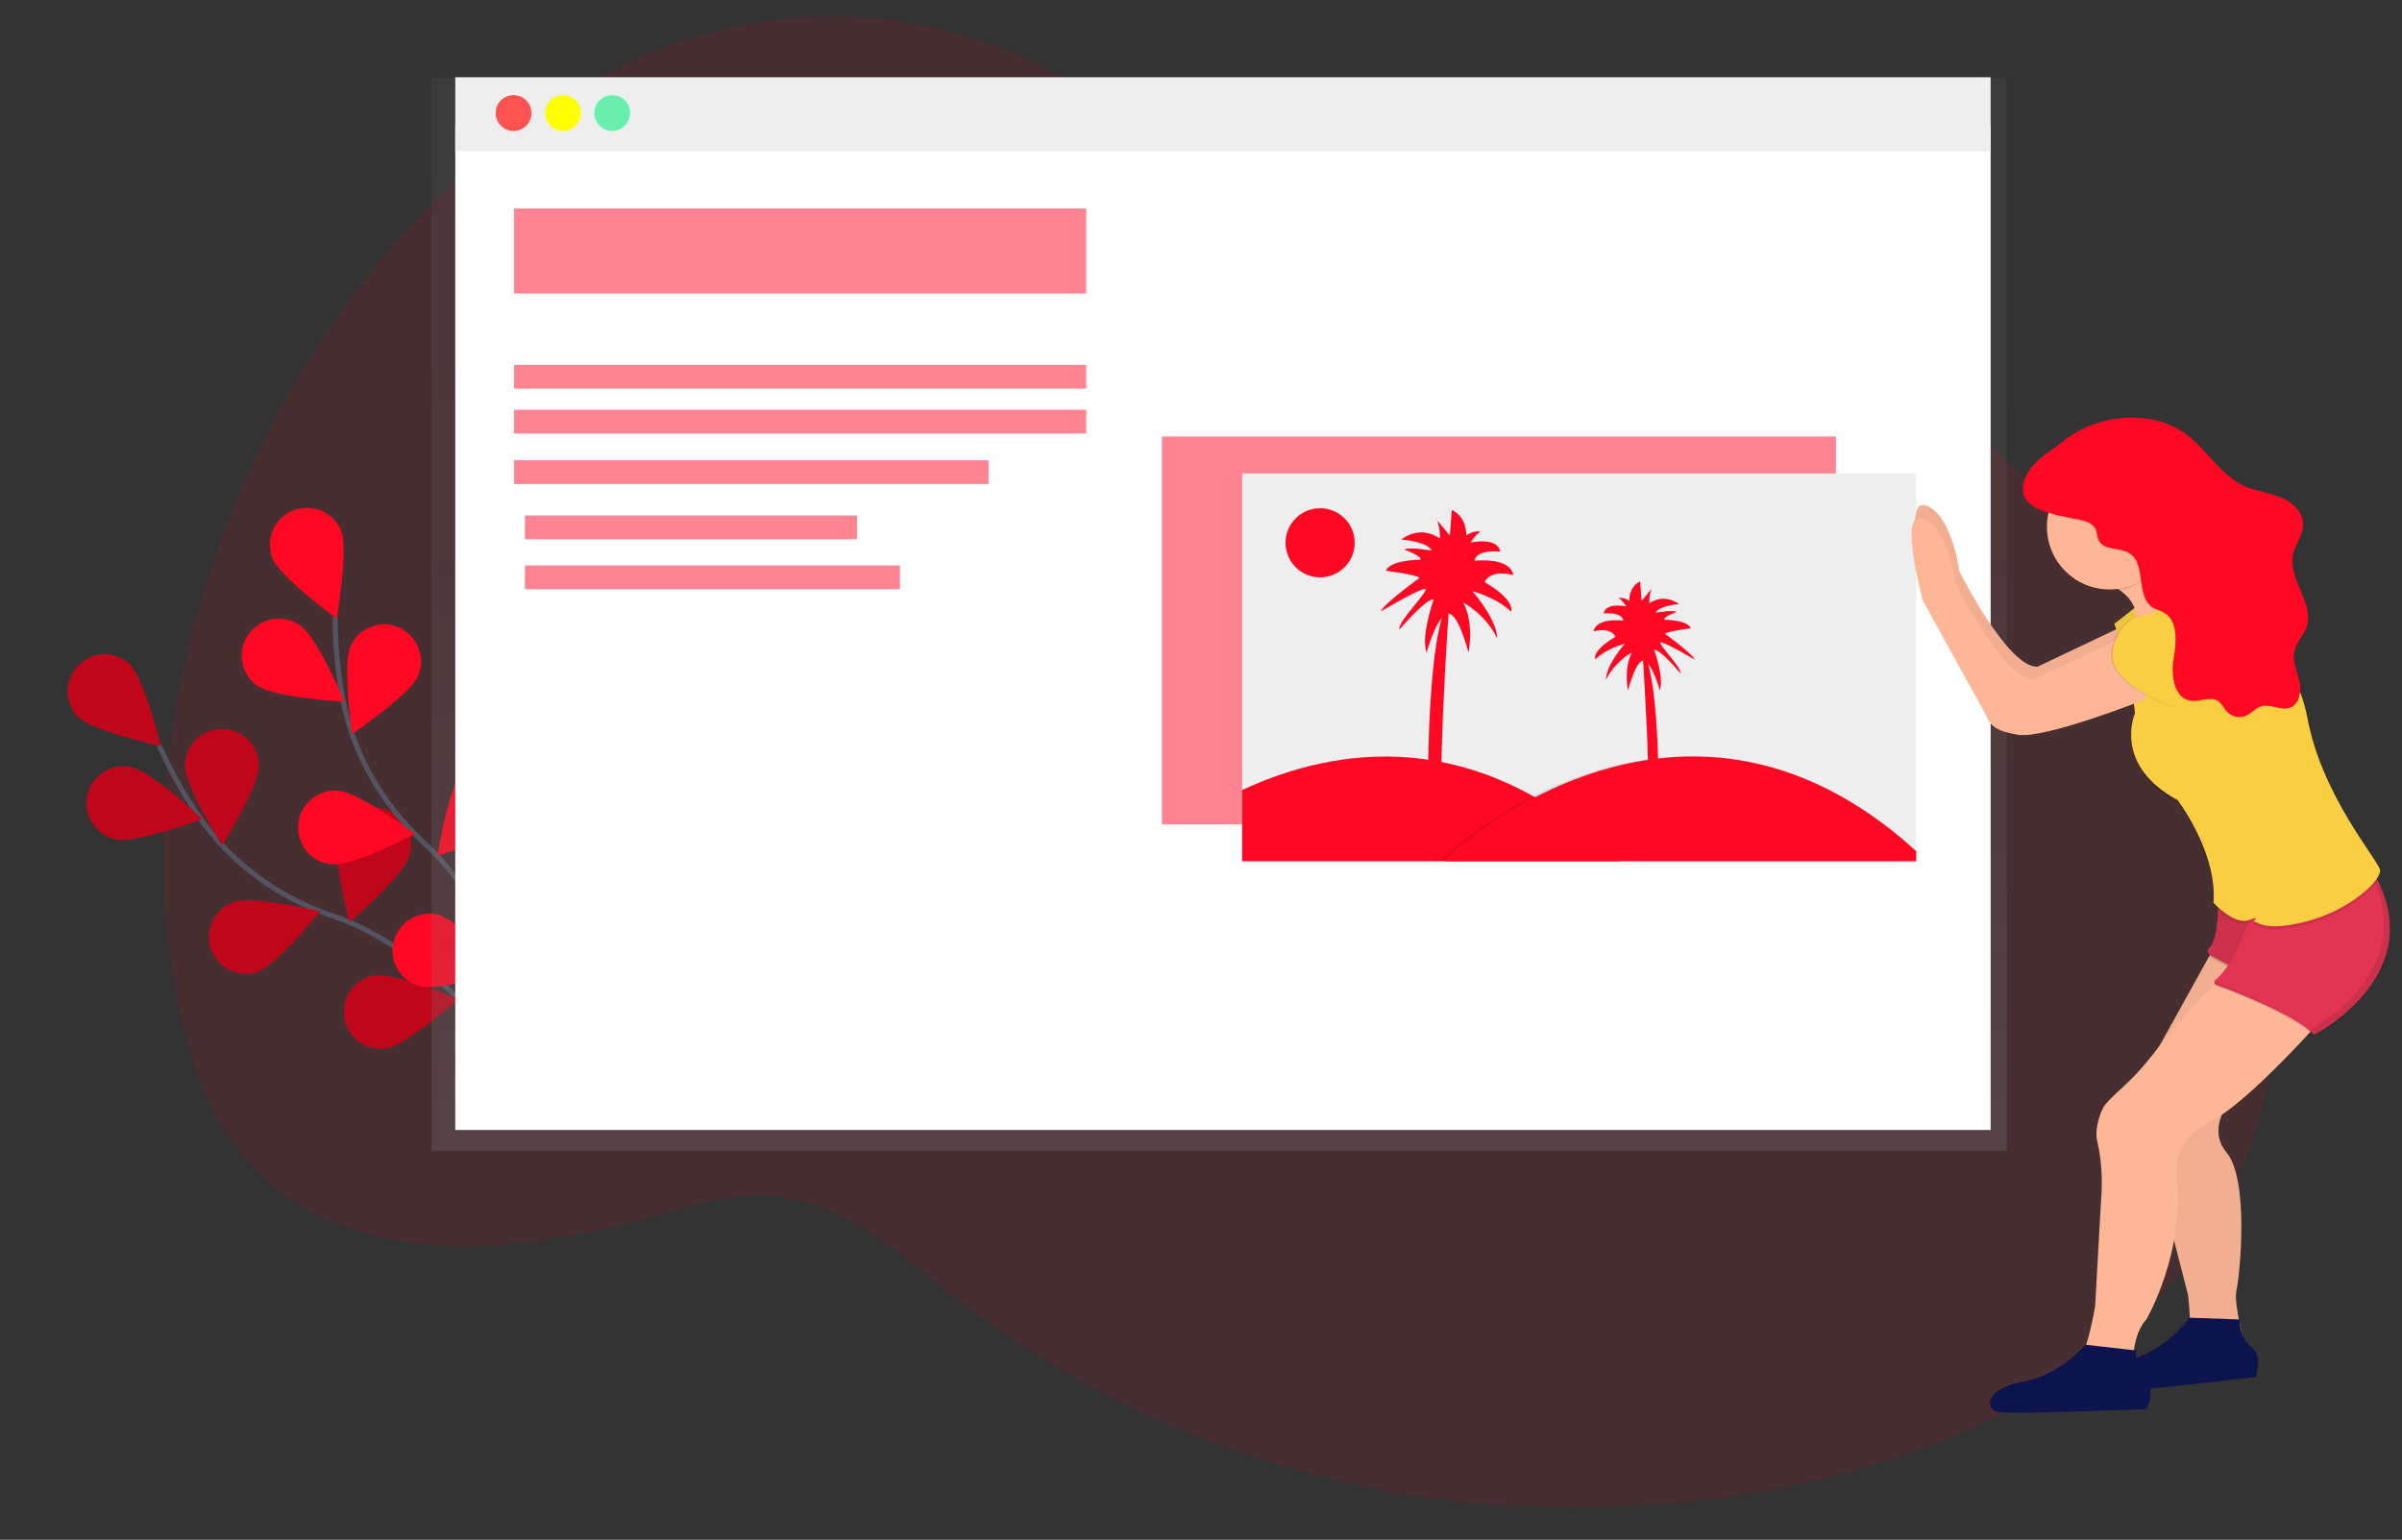 <?xml version="1.0" encoding="utf-8"?>
<!-- Generator: Adobe Illustrator 16.0.0, SVG Export Plug-In . SVG Version: 6.00 Build 0)  -->
<!DOCTYPE svg PUBLIC "-//W3C//DTD SVG 1.1//EN" "http://www.w3.org/Graphics/SVG/1.1/DTD/svg11.dtd">
<svg version="1.1" id="_x39_c167f13-7fe2-4e7b-a8cb-8bb79342b68a"
	 xmlns="http://www.w3.org/2000/svg" xmlns:xlink="http://www.w3.org/1999/xlink" x="0px" y="0px" width="951.8px" height="610.2px"
	 viewBox="0 0 951.8 610.2" enable-background="new 0 0 951.8 610.2" xml:space="preserve">
<rect x="0" y="0" width="951.8" height="610.2" fill="#333333" stroke="none"/>
<path opacity="0.1" fill="#ff0823" enable-background="new    " d="M886.3,467.4c-53.2,117.1-219.4,142-325.6,125.3
	c-67.9-10.6-133.7-38.9-188.3-83.5c-34.3-27.9-56.8-44.2-103.6-29.9c-75.5,23-172.3,30.9-196.6-73.3
	c-53.8-226.1,183.3-523,392.1-345.5c85.3,72.5,191.2,24.8,289.8,89.6C844.6,209.4,939.9,349.2,886.3,467.4
	C865.6,512.8,909.3,416.7,886.3,467.4z"/>
<path fill="none" stroke="#535461" stroke-width="2" stroke-miterlimit="10" d="M216.1,439.9c0,0-33.8-59.9-84.7-77.1
	c-21.4-7.2-40-20.9-52.8-39.5c-6-8.8-11.2-18.2-15.6-28"/>
<path fill="#ff0823" d="M31,284.2c5.8,5.6,32.8,11.5,32.8,11.5s-6.6-26.8-12.4-32.5c-5.9-5.5-15.2-5.2-20.7,0.8
	C25.4,269.7,25.5,278.6,31,284.2L31,284.2z"/>
<path fill="#ff0823" d="M46.3,332.7c7.9,1.6,33.8-8.2,33.8-8.2S59.9,305.6,52,304c-7.9-1.7-15.7,3.3-17.4,11.2
	c-1.7,7.9,3.3,15.7,11.2,17.4C45.9,332.6,46.1,332.7,46.3,332.7L46.3,332.7z"/>
<path fill="#ff0823" d="M101.9,385.2c7.6-2.6,25-24.1,25-24.1s-26.9-6.2-34.6-3.5c-7.6,2.9-11.4,11.3-8.5,18.9
	C86.6,383.7,94.5,387.5,101.9,385.2L101.9,385.2z"/>
<path fill="#ff0823" d="M153,415.5c8-1.3,28.7-19.6,28.7-19.6s-25.5-10.6-33.5-9.3c-7.9,1.5-13.2,9.1-11.7,17.1
	C137.9,411.4,145.2,416.6,153,415.5L153,415.5z"/>
<path fill="#ff0823" d="M102.6,303.5c0,8.1-14.6,31.5-14.6,31.5s-14.6-23.4-14.7-31.5c0-8.1,6.6-14.6,14.7-14.6
	C96,288.9,102.6,295.5,102.6,303.5L102.6,303.5z"/>
<path fill="#ff0823" d="M161.9,339.7c-2.4,7.7-23.4,25.7-23.4,25.7s-7-26.7-4.5-34.5c2.1-7.8,10.1-12.5,17.9-10.4
	c7.8,2.1,12.5,10.1,10.4,17.9C162.1,338.9,162,339.3,161.9,339.7L161.9,339.7z"/>
<path fill="#ff0823" d="M214.6,382.7c-1.1,8-18.7,29.3-18.7,29.3s-11.4-25.2-10.3-33.2c1.1-8,8.4-13.6,16.5-12.6
	C210.1,367.4,215.7,374.7,214.6,382.7L214.6,382.7z"/>
<path opacity="0.25" enable-background="new    " d="M31,284.2c5.8,5.6,32.8,11.5,32.8,11.5s-6.6-26.8-12.4-32.5
	c-5.9-5.5-15.2-5.2-20.7,0.8C25.4,269.7,25.5,278.6,31,284.2L31,284.2z"/>
<path opacity="0.25" enable-background="new    " d="M46.3,332.7c7.9,1.6,33.8-8.2,33.8-8.2S59.9,305.6,52,304
	c-7.9-1.7-15.7,3.3-17.4,11.2c-1.7,7.9,3.3,15.7,11.2,17.4C45.9,332.6,46.1,332.7,46.3,332.7L46.3,332.7z"/>
<path opacity="0.25" enable-background="new    " d="M101.9,385.2c7.6-2.6,25-24.1,25-24.1s-26.9-6.2-34.6-3.5
	c-7.6,2.9-11.4,11.3-8.5,18.9C86.6,383.7,94.5,387.5,101.9,385.2L101.9,385.2z"/>
<path opacity="0.25" enable-background="new    " d="M153,415.5c8-1.3,28.7-19.6,28.7-19.6s-25.5-10.6-33.5-9.3
	c-7.9,1.5-13.2,9.1-11.7,17.1C137.9,411.4,145.2,416.6,153,415.5L153,415.5z"/>
<path opacity="0.25" enable-background="new    " d="M102.6,303.5c0,8.1-14.6,31.5-14.6,31.5s-14.6-23.4-14.7-31.5
	c0-8.1,6.6-14.6,14.7-14.6C96,288.9,102.6,295.5,102.6,303.5L102.6,303.5z"/>
<path opacity="0.25" enable-background="new    " d="M161.9,339.7c-2.4,7.7-23.4,25.7-23.4,25.7s-7-26.7-4.5-34.5
	c2.1-7.8,10.1-12.5,17.9-10.4c7.8,2.1,12.5,10.1,10.4,17.9C162.1,338.9,162,339.3,161.9,339.7L161.9,339.7z"/>
<path opacity="0.25" enable-background="new    " d="M214.6,382.7c-1.1,8-18.7,29.3-18.7,29.3s-11.4-25.2-10.3-33.2
	c1.1-8,8.4-13.6,16.5-12.6C210.1,367.4,215.7,374.7,214.6,382.7L214.6,382.7z"/>
<path fill="none" stroke="#535461" stroke-width="2" stroke-miterlimit="10" d="M214.1,438.7c0,0-6.6-68.4-46.2-104.8
	c-16.6-15.3-28.1-35.3-32.2-57.5c-1.9-10.5-2.9-21.2-2.9-31.9"/>
<path fill="#ff0823" d="M108,221.3c3,7.5,25.4,23.8,25.4,23.8s4.8-27.2,1.8-34.7c-3-7.5-11.6-11.1-19.1-8.1
	C108.6,205.3,105,213.8,108,221.3L108,221.3z"/>
<path fill="#ff0823" d="M102.3,271.9c6.6,4.6,34.2,6.2,34.2,6.2s-10.7-25.5-17.4-30.1c-6.5-4.8-15.7-3.3-20.5,3.2
	c-4.8,6.5-3.3,15.7,3.2,20.5C102.1,271.7,102.2,271.8,102.3,271.9L102.3,271.9z"/>
<path fill="#ff0823" d="M131.9,342.5c8.1,0.7,32.6-11.9,32.6-11.9s-22.1-16.6-30.2-17.2c-8-0.9-15.3,5-16.1,13s5,15.3,13,16.1
	C131.5,342.5,131.7,342.5,131.9,342.5z"/>
<path fill="#ff0823" d="M166.3,390.9c7.8,2,34.2-6.3,34.2-6.3s-19-20.1-26.8-22.1c-7.9-1.9-15.8,2.9-17.7,10.8
	C154.1,381,158.7,388.8,166.3,390.9L166.3,390.9z"/>
<path fill="#ff0823" d="M165.6,268c-3.3,7.4-26.1,22.9-26.1,22.9s-3.9-27.4-0.6-34.8c3.3-7.4,12-10.7,19.3-7.4
	C165.5,252.1,168.8,260.7,165.6,268z"/>
<path fill="#ff0823" d="M205.1,325.1c-5.3,6.1-31.8,14-31.8,14s4.5-27.3,9.8-33.3c5.3-6.1,14.6-6.7,20.7-1.3
	C209.9,309.8,210.5,319,205.1,325.1L205.1,325.1z"/>
<path fill="#ff0823" d="M236,385.9c-4.3,6.9-29,19.2-29,19.2s-0.2-27.6,4-34.5c4.2-6.9,13.3-9.1,20.1-4.8S240.2,379,236,385.9
	L236,385.9z"/>
<title>website setup</title>
<linearGradient id="SVGID_1_" gradientUnits="userSpaceOnUse" x1="539.807" y1="113.46" x2="539.807" y2="538.693" gradientTransform="matrix(1 0 0 -1 -56.71 569.555)">
	<stop  offset="0" style="stop-color:#808080;stop-opacity:0.25"/>
	<stop  offset="0.54" style="stop-color:#808080;stop-opacity:0.12"/>
	<stop  offset="1" style="stop-color:#808080;stop-opacity:0.1"/>
</linearGradient>
<polygon fill="url(#SVGID_1_)" points="171,30.9 171,52.3 171,456.1 795.2,456.1 795.2,52.3 795.2,30.9 "/>
<rect x="180.4" y="49.6" fill="#FFFFFF" width="608.4" height="398.2"/>
<rect x="180.4" y="30.6" fill="#EEEEEE" width="608.4" height="29.3"/>
<circle fill="#FF5252" cx="203.5" cy="44.8" r="7.1"/>
<circle fill="#FFFF00" cx="223.1" cy="44.8" r="7.1"/>
<circle fill="#69F0AE" cx="242.6" cy="44.8" r="7.1"/>
<rect x="203.7" y="82.6" opacity="0.5" fill="#ff0823" enable-background="new    " width="226.7" height="33.7"/>
<rect x="203.7" y="162.4" opacity="0.5" fill="#ff0823" enable-background="new    " width="226.7" height="9.4"/>
<rect x="203.7" y="144.6" opacity="0.5" fill="#ff0823" enable-background="new    " width="226.7" height="9.4"/>
<rect x="208" y="224.1" opacity="0.5" fill="#ff0823" enable-background="new    " width="148.6" height="9.4"/>
<rect x="203.7" y="182.4" opacity="0.5" fill="#ff0823" enable-background="new    " width="188" height="9.4"/>
<rect x="208" y="204.3" opacity="0.5" fill="#ff0823" enable-background="new    " width="131.6" height="9.4"/>
<rect x="460.4" y="173" opacity="0.5" fill="#ff0823" enable-background="new    " width="267.1" height="153.7"/>
<rect x="492.2" y="187.6" fill="#EEEEEE" width="267.1" height="153.7"/>
<path fill="#FDB797" d="M872.3,259.2c0,0-14.1,5.1-22,13.5c0,0-38.4,15.2-49.1,13.5c-10.7-1.7-11.3-4.5-13.5-9l-24.3-44
	c0,0-10.2-36.7,0-32.8c10.2,4,13,26,13,26s19.2,38.4,31,37.8l32.2-15.3c0,0,7.3-10.7,10.7-10.2C853.7,239.5,872.3,259.2,872.3,259.2
	z"/>
<g opacity="5.000000e-002">
	<path d="M872.3,259.2c0,0-14.1,5.1-22,13.5c0,0-38.4,15.2-49.1,13.5c-10.7-1.7-11.3-4.5-13.5-9l-24.3-44c0,0-10.2-36.7,0-32.8
		c10.2,4,13,26,13,26s19.2,38.4,31,37.8l32.2-15.3c0,0,7.3-10.7,10.7-10.2C853.7,239.5,872.3,259.2,872.3,259.2z"/>
</g>
<path fill="#F9CE43" d="M849.1,238.4l-11.3,8.8c0,0,5.6,14.7,4.2,19.9c-1.4,5.2,22.5-8.1,22.5-8.1l-9.8-22.1L849.1,238.4z"/>
<g opacity="5.000000e-002">
	<path d="M849.1,238.4l-11.3,8.8c0,0,5.6,14.7,4.2,19.9c-1.4,5.2,22.5-8.1,22.5-8.1l-9.8-22.1L849.1,238.4z"/>
</g>
<path fill="#FDB797" d="M829.7,228.6c0,0,25.1,8.2,13.5,22.6l36.1-17.5c0,0-15.2,1.1-24.8-22L829.7,228.6z"/>
<path fill="#FDB797" d="M877.1,375.9l-31,55.9l20.9,81.3c0,0,2.3,18.1-1.1,19.8h23.7c0,0-4.6-16-3.4-21.5c1.4-6.5,5.1-44-4-54.8
	s4.5-24.8,4.5-24.8l27.1-42.9L877.1,375.9z"/>
<g opacity="5.000000e-002">
	<path d="M877.1,375.9l-31,55.9l20.9,81.3c0,0,2.3,18.1-1.1,19.8h23.7c0,0-4.2-16.1-3.4-21.5c0.8-5.4,5.1-44-4-54.8
		s4.5-24.8,4.5-24.8l27.1-42.9L877.1,375.9z"/>
</g>
<path fill="#0D134D" d="M867.5,522.2c0,0-8.6,12.7-23.6,16.7c-15,4-13.8,11.9-9.2,12.6s59-5.8,59-5.8s3.3-8.2-1.5-11.8
	s-4.8-11-4.8-11L867.5,522.2z"/>
<g opacity="0.1">
	<path d="M878.8,353.3c0,0,1.3,18.4-3.5,23.2c-0.6,0.6-0.6,1.5-0.1,2.1c0.1,0.1,0.2,0.2,0.4,0.3l14.5,7.8l13-24.8L878.8,353.3z"/>
</g>
<path fill="#E23553" d="M878.8,352.8c0,0,1.3,18.4-3.5,23.2c-0.6,0.6-0.6,1.5-0.1,2.1c0.1,0.1,0.2,0.2,0.4,0.3l14.5,7.8l13-24.8
	L878.8,352.8z"/>
<g opacity="0.1">
	<path d="M878.8,353.8c0,0,1.3,18.4-3.5,23.2c-0.6,0.6-0.6,1.5-0.1,2.1c0.1,0.1,0.2,0.2,0.4,0.3l14.5,7.8l13-24.8L878.8,353.8z"/>
</g>
<path fill="#FDB797" d="M879.3,388.9c0,0-8.4,5.6-26,28.7c-3.7,4.8-7.8,9.3-12.3,13.4c-3.3,3-6.8,6.4-7.4,7.6
	c-1.1,1.9-3.7,8.3-2.6,13.5c1.5,6.3,2,12.8,1.8,19.3l-2.6,46.3c0,0-3.4,20.9-7.9,23.2l23.1,4c0,0-1.7-14.7,5.1-22
	c0,0,15.8-27.1,11.9-57.6c0,0-1.7-13.5,13.5-20.9c15.2-7.3,46.3-42.9,46.3-42.9L879.3,388.9z"/>
<path fill="#0D134D" d="M826.3,532.9c0,0-9.6,11.9-24.8,14.7c-15.2,2.8-14.7,10.7-10.2,11.9c4.5,1.1,59.3-1.1,59.3-1.1
	s4-7.9-0.6-11.9s-3.4-11.3-3.4-11.3L826.3,532.9z"/>
<g opacity="0.1">
	<path d="M893.5,359c0,0-6.9,23.1-15.6,29.9c-0.5,0.4-0.6,1.1-0.2,1.6c0.1,0.2,0.3,0.3,0.5,0.4c7.2,2.6,30.4,11.5,38.5,19.5l0.3,0.3
		c0,0,48.3-24.6,22.3-66.3L893.5,359z"/>
</g>
<path fill="#E23553" d="M893.5,358.4c0,0-6.9,23.1-15.6,29.9c-0.5,0.4-0.6,1.1-0.2,1.6c0.1,0.2,0.3,0.3,0.5,0.4
	c7.2,2.6,30.4,11.5,38.5,19.5l0.3,0.3c0,0,48.3-24.6,22.3-66.3L893.5,358.4z"/>
<g opacity="0.1">
	<path d="M853.8,243.7c-3.6,2.4-7.5,4.3-11.6,5.6l3.9,34.5c0,0-9.1,20.3,16.9,34.5c0,0,15.8,20.9,14,40.7c0,0,8.4,9.1,14.1,6.8
		s0.6,1.1,1.7,0.6c1.1-0.6,3.4,4.5,20.9,0c17.5-4.5,30-16.3,29.4-20.3s-23.1-29.4-28.6-60.5c-5.6-31.1-38.8-53.2-38.8-53.2
		s-1.1,0.6-3,1.4C866.1,236.6,859.8,239.9,853.8,243.7z"/>
</g>
<g opacity="0.1">
	<path d="M877.4,389.1c0,0.5,0.3,1,0.7,1.1c6.2,2.3,24.3,9.2,34.3,16.2C903.8,399.4,885.3,392.1,877.4,389.1z"/>
	<path d="M939.2,343.8l-1,0.3c22.2,38.8-19.6,62.2-23.3,64.2c0.6,0.5,1.2,1,1.7,1.5l0.3,0.3C917,410.1,965.2,385.5,939.2,343.8z"/>
</g>
<path fill="#F9CE43" d="M913.8,365.2c-17.5,4.5-19.8-0.6-20.9,0c-1.1,0.6,4-2.8-1.7-0.6c-5.7,2.3-14.1-6.8-14.1-6.8
	c0.1-1,0.1-1.9,0.1-2.9c0.1-18.9-14.3-37.8-14.3-37.8c-26-14.1-16.9-34.4-16.9-34.4l-1.1-9.3l-2.9-25.3c4.1-1.3,8-3.2,11.6-5.6
	c6-3.8,12.2-7.1,18.7-9.8c1.9-0.8,3-1.4,3-1.4s33.3,22,39,53.1c5.7,31.1,28.2,56.5,28.8,60.4C943.7,348.8,931.3,360.7,913.8,365.2z"
	/>
<g opacity="0.1">
	<path d="M855.1,212.2l-24.8,16.9c3.4,1.2,6.7,2.8,9.7,4.8c8.5-1.2,13.6-7.3,17.1-14.7C855.7,217.1,856.3,215.1,855.1,212.2z"/>
</g>
<circle fill="#FDB797" cx="835.9" cy="208.8" r="24.8"/>
<path fill="#FDB797" d="M870.9,264.1c0,0-14.1,5.1-22,13.5c0,0-38.4,15.2-49.1,13.6c-10.7-1.7-11.3-4.5-13.5-9l-24.3-44
	c0,0-10.2-36.7,0-32.8c10.2,3.9,13,26,13,26s19.2,38.4,31,37.8l32.2-15.3c0,0,7.3-10.7,10.7-10.2
	C852.3,244.4,870.9,264.1,870.9,264.1z"/>
<g opacity="0.1">
	<path d="M851.8,243.5c0,0-11.7-1.1-15.1,13.6c-3.4,14.7,26,23.7,26,23.7l15.8-22L851.8,243.5z"/>
</g>
<path fill="#F9CE43" d="M852.4,243.5c0,0-11.7-1.1-15.1,13.6c-3.4,14.7,26,23.7,26,23.7l15.8-22L852.4,243.5z"/>
<path opacity="0.1" fill="none" stroke="#000000" stroke-miterlimit="10" enable-background="new    " d="M859.1,243.7
	c0,0,14.6,7.2,17.4,21.1"/>
<path fill="#ff0823" d="M824.1,206c2.3,0.5,4.9,1.3,6.1,3.3c0.8,1.5,0.7,3.4,1.5,5c2.1,3.9,8.2,2.6,12,4.9c7,4.2,2.4,17.4,9.4,21.6
	c1.3,0.8,2.9,1.1,4.2,1.9c5.9,3.2,5.1,11.7,4,18.4c-1.1,6.6,0.2,15.7,6.8,16.6c3.7,0.5,7.8-1.9,10.8,0.1c1.6,1.1,2.3,3,3.7,4.4
	c1.9,1.9,4.7,2.5,7.2,1.5c2.3-0.9,3.9-3.1,6.2-3.8c3.8-1.1,8,2,11.6,0.5c3.6-1.4,4.5-6.7,3.5-10.6c-0.9-4-2.9-8-1.9-12
	c0.8-3.3,3.5-5.8,4.7-9c3.5-9.4-7.3-19.1-5.3-28.9c0.9-4.3,4.1-8,4-12.3c-0.1-5-4.5-8.8-9.1-10.6c-4.6-1.8-9.7-2.4-14.2-4.4
	c-9.9-4.5-15.3-15.4-24.3-21.4c-3.7-2.4-7.8-4.1-12.1-4.9c-12.9-2.5-26.2,0.9-36.3,9.3c-0.9,0.7-1.8,1.4-2.7,2
	c-3.9,2.8-8,5.5-10.3,9.7C795.2,202.2,814.9,204,824.1,206z"/>
<path fill="#ff0823" d="M641.6,341.3H492.2v-28.2C528.7,296.1,584.9,286.5,641.6,341.3z"/>
<g opacity="0.1">
	<path d="M757.6,337.3v4H571.2v-0.9C571.2,340.4,662.9,251.1,757.6,337.3z"/>
</g>
<path fill="#ff0823" d="M759.3,337.3v4H572.9v-0.9C572.9,340.4,664.6,251.1,759.3,337.3z"/>
<circle fill="#ff0823" cx="523.1" cy="215.1" r="13.7"/>
<path fill="#ff0823" d="M572.5,333.7h-6.5c0,0-2-70.6,6.5-92.4h1.6C574.1,241.3,568.5,321.2,572.5,333.7z"/>
<path fill="#ff0823" d="M568.1,237.6c0,0-5.2,14.5-2.8,21c0,0,3.6-13.3,7.9-15.3s8.7,15.3,8.7,15.3s2.4-10.9-2-19.8
	c0,0,8.9,4.8,13.3,14.1c0,0,0.8-6-9.7-18.6c0,0,9.3,2.4,15.3,8.1c0,0,2-4.4-10.5-11.7c0,0,1.6-5.2,11.3-2.8c0,0,0-6.9-15.3-5.7
	c0,0,0-4.4,10.1-3.6c0,0,0-5.7-11.7-3.6c0,0,2.4-3.6,4-4.4c-2-0.2-4,0.4-5.7,1.6c0,0,0.4-7.3-5.7-10.1l-0.8,10.1c0,0-6.8-8-5.2-6.5
	c0.4,0.4,1.6,5.2,1.2,7.7c0,0-6.9-5.7-15.3,0.4c0,0,10.5,0.8,12.1,4.4c0,0-8.9-1.6-10.9-0.4c0,0,6.9,2.4,6.5,4c0,0-12.1,0-13.7,4.4
	c0,0,12.5,1.6,13.3,2.8c0,0-14.5,10.5-15.3,13.3c0,0,14.9-8.9,17.4-8.9s-10.9,12.9-10.1,16.1C554.4,249.7,565.3,236.8,568.1,237.6z"
	/>
<path fill="#ff0823" d="M652.2,331h4.9c0,0,1.5-54-4.9-70.6h-1.2C650.9,260.4,655.2,321.4,652.2,331z"/>
<path fill="#ff0823" d="M655.5,257.6c0,0,4,11.1,2.2,16c0,0-2.8-10.2-6-11.7c-3.2-1.5-6.6,11.7-6.6,11.7s-1.8-8.3,1.5-15.1
	c-4.3,2.6-7.9,6.3-10.2,10.8c0,0-0.6-4.6,7.4-14.2c0,0-7.1,1.8-11.7,6.2c0,0-1.5-3.4,8-8.9c0,0-1.2-4-8.6-2.2c0,0,0-5.2,11.7-4.3
	c0,0,0-3.4-7.7-2.8c0,0,0-4.3,8.9-2.8c0,0-1.8-2.8-3.1-3.4c1.5-0.1,3.1,0.3,4.3,1.2c0,0-0.3-5.5,4.3-7.7l0.6,7.7c0,0,5.2-6.1,4-4.9
	c-0.7,1.9-1.1,3.9-0.9,5.9c0,0,5.2-4.3,11.7,0.3c0,0-8,0.6-9.2,3.4c0,0,6.8-1.2,8.3-0.3c0,0-5.2,1.8-4.9,3.1c0,0,9.2,0,10.5,3.4
	c0,0-9.6,1.2-10.2,2.2c0,0,11.1,8,11.7,10.2c0,0-11.4-6.8-13.3-6.8c-1.9,0,8.3,9.9,7.7,12.3C666,266.9,657.7,257,655.5,257.6z"/>
</svg>
